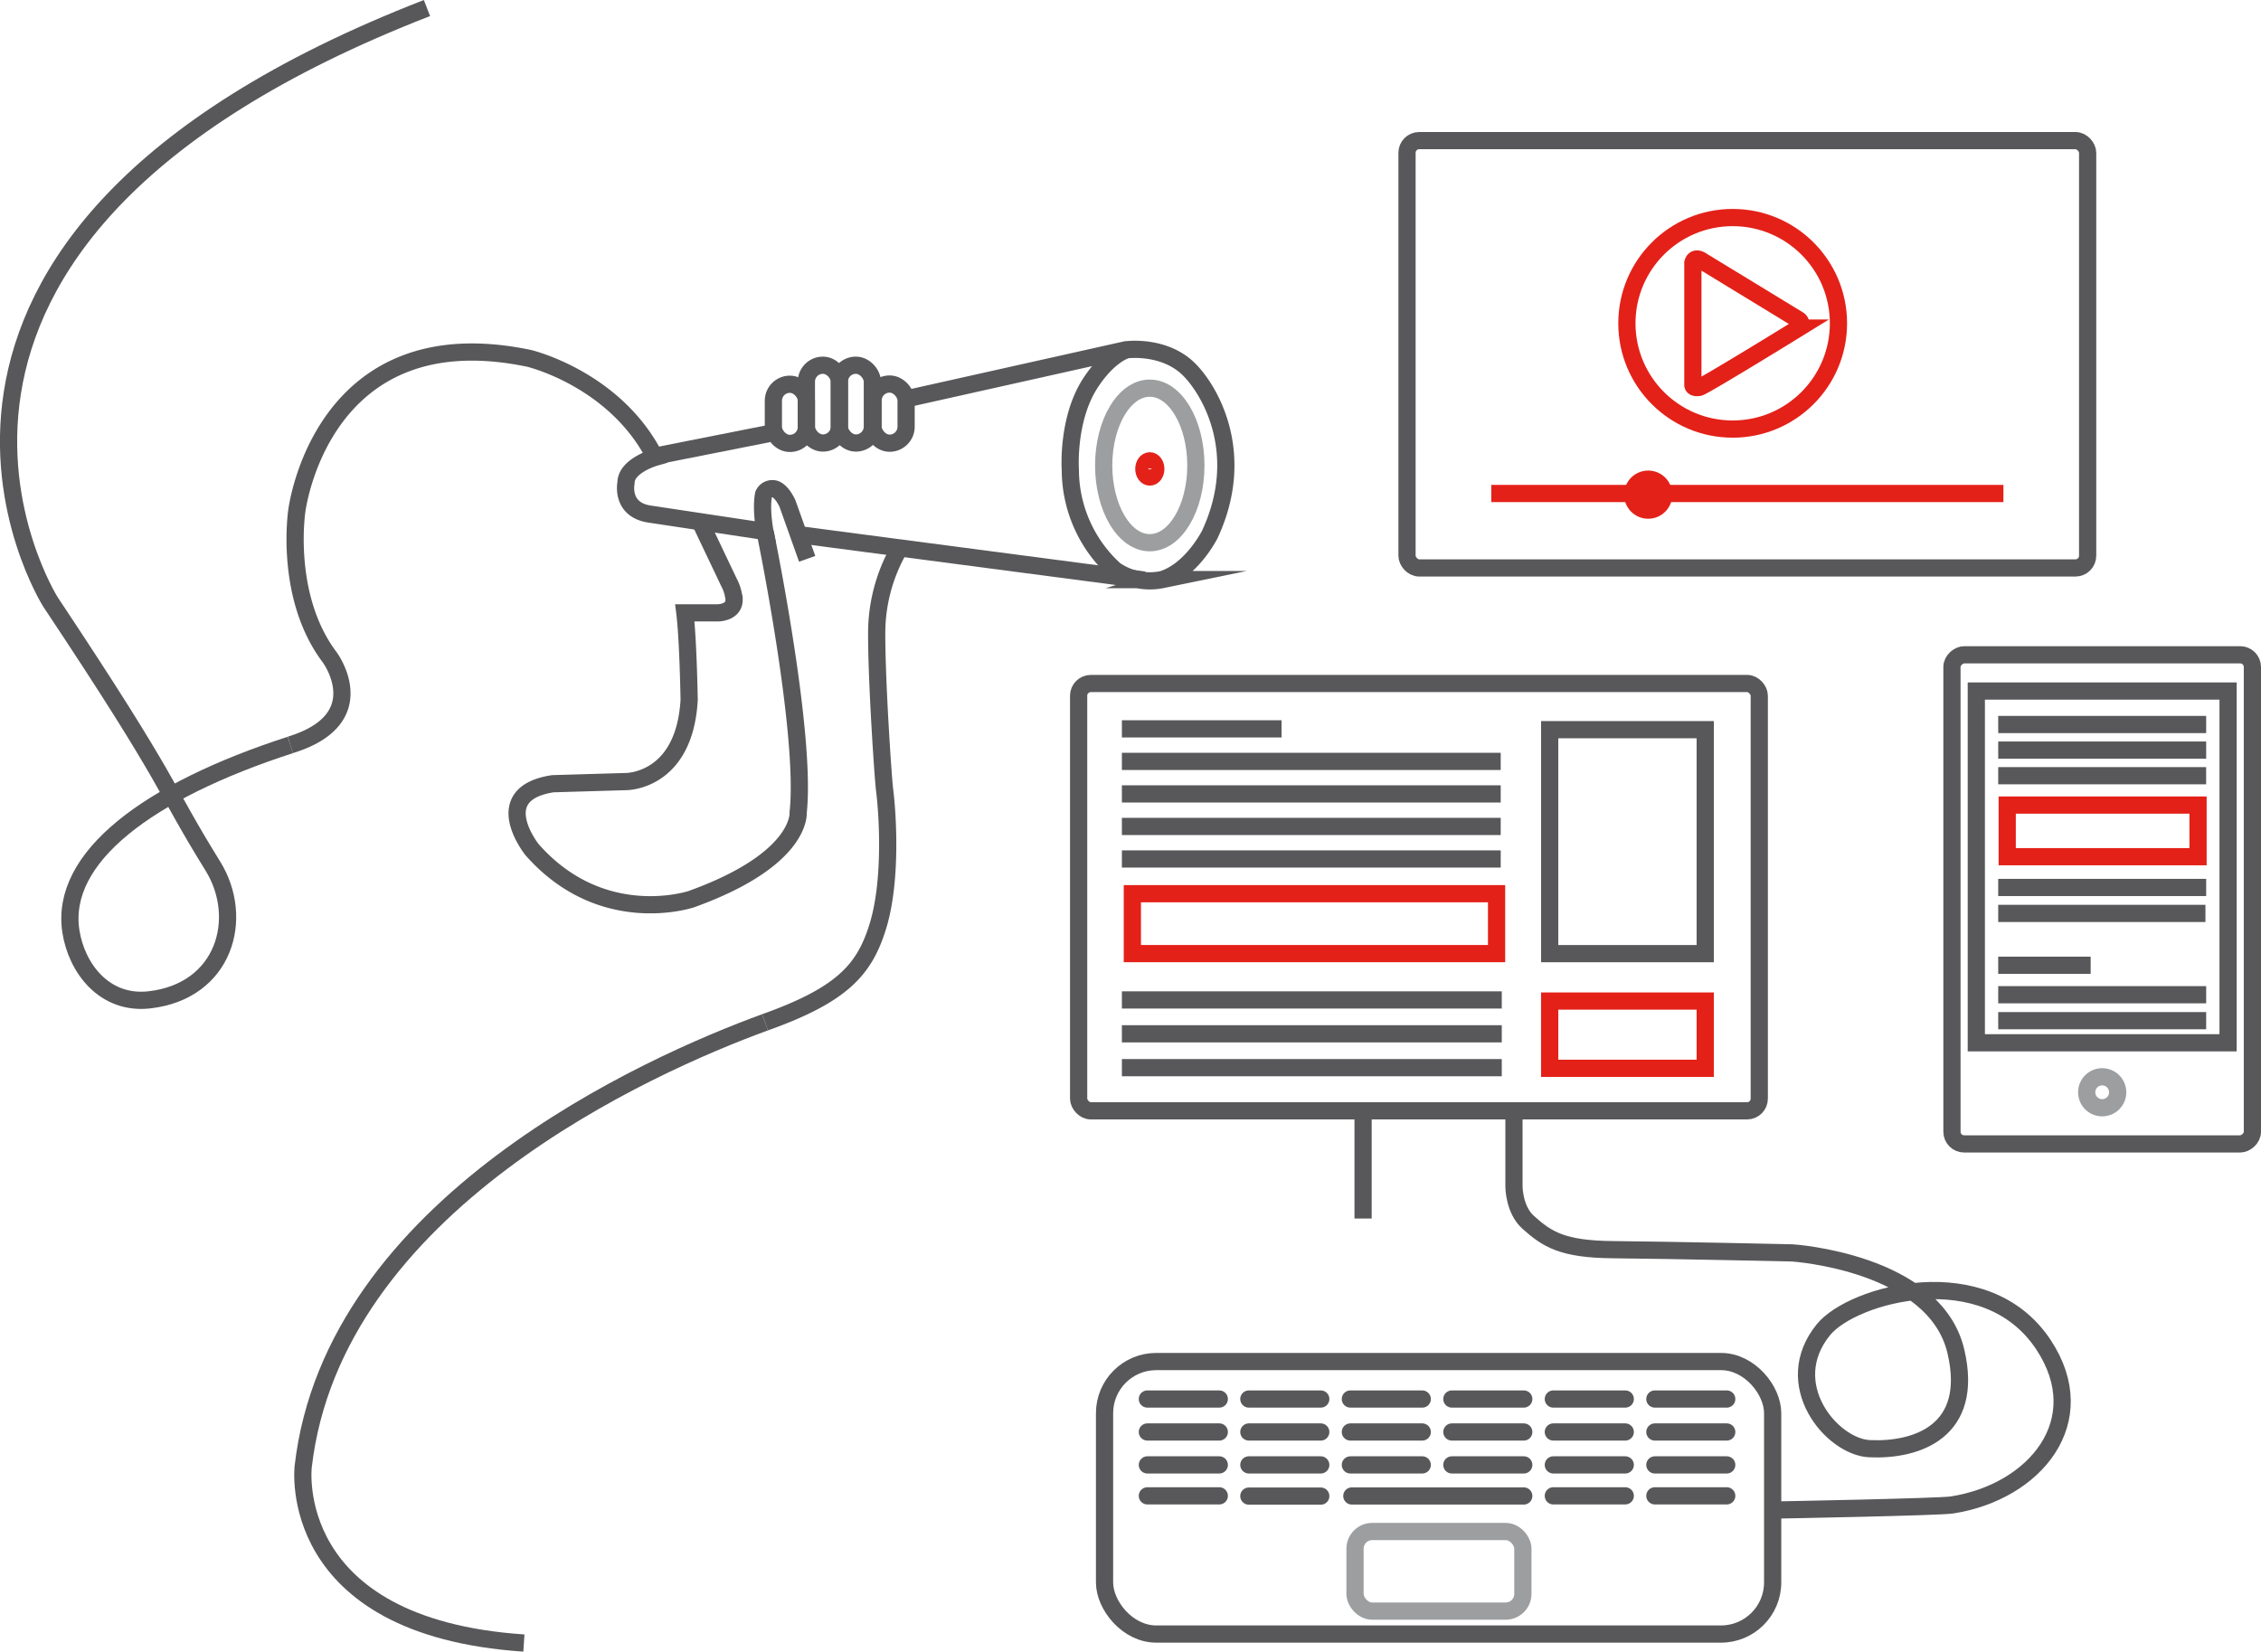 <svg id="Vrstva_1" data-name="Vrstva 1" xmlns="http://www.w3.org/2000/svg" viewBox="0 0 525.36 383.86"><defs><style>.cls-1,.cls-2,.cls-3,.cls-4,.cls-5{fill:none;stroke-miterlimit:10;stroke-width:4px;}.cls-1,.cls-4{stroke:#58585a;}.cls-2{stroke:#e32119;}.cls-3{stroke:#9c9e9f;}.cls-4{stroke-linecap:round;}.cls-5{stroke:#231f20;}</style></defs><title>2</title><path class="cls-1" d="M4341.29,362.85c-33.12,10.73-53.57,26.13-51,43.24,1.31,8.64,7.8,17.19,18.25,16,17.5-2,22.25-19,14.73-31.12-11.91-19.2-8.9-18.05-37.73-61.38,0,0-52.75-83.5,87.5-138" transform="translate(-4273.83 -189.72)"/><path class="cls-1" d="M4451.59,427.31c-27.09,9.89-100.31,42.43-107.31,103.26,0,0-4.47,37.26,51.28,41" transform="translate(-4273.83 -189.72)"/><rect class="cls-1" x="326.93" y="32.68" width="158.15" height="99.31" rx="2.83" ry="2.83"/><path class="cls-2" d="M4667.18,250.81l0,28.35s-0.08.83,1.46,0.59c1-.15,23.1-13.78,23.1-13.78a1.14,1.14,0,0,0,0-1.93l-22.59-13.78S4667.61,249.19,4667.18,250.81Z" transform="translate(-4273.83 -189.72)"/><line class="cls-2" x1="346.51" y1="114.69" x2="465.51" y2="114.69"/><circle class="cls-2" cx="382.97" cy="114.96" r="3.6"/><circle class="cls-2" cx="402.6" cy="75.14" r="24.58"/><path class="cls-1" d="M4625.61,446.82v18.67s0,5.38,3.33,8.33c4.4,3.93,7.94,6.23,19.67,6.33,13.68,0.12,41.67.75,41.67,0.75s33.1,2.11,38,22.83c4.42,18.67-9.12,23.19-20.08,22.67-8.75-.42-21-15-10.67-27.67,6.76-8.28,37.62-16.88,51.11,3.5,11.75,17.75-2,34.25-21.25,37.25-3,.47-40.67,1.17-40.67,1.17" transform="translate(-4273.83 -189.72)"/><line class="cls-1" x1="316.72" y1="257.19" x2="316.72" y2="283.19"/><rect class="cls-3" x="4588.68" y="545.66" width="39" height="18.5" rx="4" ry="4" transform="translate(4942.53 920.09) rotate(-180)"/><rect class="cls-1" x="4530.49" y="506.16" width="155.24" height="63.33" rx="12" ry="12" transform="translate(4942.38 885.92) rotate(-180)"/><line class="cls-4" x1="401.22" y1="347.64" x2="384.52" y2="347.64"/><line class="cls-4" x1="377.64" y1="347.64" x2="360.93" y2="347.64"/><line class="cls-4" x1="354.06" y1="347.67" x2="314.11" y2="347.67"/><line class="cls-4" x1="283.31" y1="347.64" x2="266.6" y2="347.64"/><line class="cls-4" x1="401.22" y1="340.45" x2="384.52" y2="340.45"/><line class="cls-4" x1="377.64" y1="340.45" x2="360.93" y2="340.45"/><line class="cls-4" x1="354.06" y1="340.45" x2="337.35" y2="340.45"/><line class="cls-4" x1="330.47" y1="340.45" x2="313.77" y2="340.45"/><line class="cls-4" x1="306.89" y1="340.45" x2="290.18" y2="340.45"/><line class="cls-4" x1="306.89" y1="347.7" x2="290.18" y2="347.7"/><line class="cls-4" x1="283.31" y1="340.45" x2="266.6" y2="340.45"/><line class="cls-4" x1="401.22" y1="332.8" x2="384.52" y2="332.8"/><line class="cls-4" x1="377.64" y1="332.8" x2="360.93" y2="332.8"/><line class="cls-4" x1="354.06" y1="332.8" x2="337.35" y2="332.8"/><line class="cls-4" x1="330.47" y1="332.8" x2="313.77" y2="332.8"/><line class="cls-4" x1="306.89" y1="332.8" x2="290.18" y2="332.8"/><line class="cls-4" x1="283.31" y1="332.8" x2="266.6" y2="332.8"/><line class="cls-4" x1="401.22" y1="325.14" x2="384.52" y2="325.14"/><line class="cls-4" x1="377.64" y1="325.14" x2="360.93" y2="325.14"/><line class="cls-4" x1="354.06" y1="325.14" x2="337.35" y2="325.14"/><line class="cls-4" x1="330.47" y1="325.14" x2="313.77" y2="325.14"/><line class="cls-4" x1="306.89" y1="325.14" x2="290.18" y2="325.14"/><line class="cls-4" x1="283.31" y1="325.14" x2="266.6" y2="325.14"/><rect class="cls-2" x="263.11" y="207.7" width="84.63" height="13.92"/><line class="cls-1" x1="260.68" y1="232.39" x2="348.95" y2="232.39"/><line class="cls-1" x1="260.68" y1="240.26" x2="348.95" y2="240.26"/><line class="cls-1" x1="260.68" y1="248.13" x2="348.95" y2="248.13"/><line class="cls-1" x1="260.68" y1="169.39" x2="297.78" y2="169.39"/><line class="cls-1" x1="260.68" y1="176.95" x2="348.7" y2="176.95"/><line class="cls-1" x1="260.68" y1="184.51" x2="348.7" y2="184.51"/><line class="cls-1" x1="260.68" y1="192.07" x2="348.7" y2="192.07"/><line class="cls-1" x1="260.68" y1="199.63" x2="348.7" y2="199.63"/><rect class="cls-1" x="360.08" y="169.58" width="36.14" height="52.05"/><rect class="cls-2" x="360.08" y="232.65" width="36.14" height="15.63"/><rect class="cls-1" x="250.63" y="158.85" width="158.15" height="99.31" rx="2.83" ry="2.83"/><line class="cls-1" x1="464.3" y1="168.38" x2="512.62" y2="168.38"/><line class="cls-1" x1="464.3" y1="174.33" x2="512.62" y2="174.33"/><line class="cls-1" x1="464.3" y1="180.28" x2="512.61" y2="180.28"/><line class="cls-1" x1="464.3" y1="206.25" x2="512.62" y2="206.25"/><line class="cls-1" x1="464.3" y1="224.33" x2="485.78" y2="224.33"/><line class="cls-1" x1="464.3" y1="231.18" x2="512.62" y2="231.18"/><line class="cls-1" x1="464.3" y1="237.21" x2="512.62" y2="237.21"/><line class="cls-1" x1="464.3" y1="212.28" x2="512.45" y2="212.28"/><rect class="cls-1" x="459.21" y="160.6" width="58.5" height="81.75"/><path class="cls-5" d="M4734.73,376" transform="translate(-4273.83 -189.72)"/><circle class="cls-3" cx="488.46" cy="253.85" r="3.6"/><rect class="cls-1" x="4705.46" y="363.83" width="113.67" height="69.81" rx="2.83" ry="2.83" transform="translate(89.72 4971.31) rotate(-90)"/><rect class="cls-2" x="466.39" y="187.1" width="44.34" height="12"/><path class="cls-1" d="M4461.38,319.6l-4.56-12.81s-1.25-2.94-3-3.44a2.23,2.23,0,0,0-2.56,1.25c-0.69,3.56.31,8.63,0.31,8.63l-26.56-4c-7.08-.92-5.72-7.3-5.72-7.3,0-4,6.75-5.92,6.75-5.92-9.25-18.25-29.25-23-29.25-23-48.51-10.15-54,35.5-54,35.5s-3,19.9,7.67,34c0,0,10.55,14.28-9.17,20.33" transform="translate(-4273.83 -189.72)"/><line class="cls-1" x1="152.38" y1="105.97" x2="179.79" y2="100.54"/><rect class="cls-1" x="4468.87" y="274.6" width="7.67" height="18.08" rx="3.83" ry="3.83" transform="translate(4671.57 377.56) rotate(180)"/><rect class="cls-1" x="4461.2" y="274.6" width="7.67" height="18.08" rx="3.83" ry="3.83" transform="translate(4656.24 377.56) rotate(180)"/><rect class="cls-1" x="4453.54" y="279.01" width="7.67" height="13.75" rx="3.83" ry="3.83" transform="translate(4640.91 382.06) rotate(-180)"/><rect class="cls-1" x="4476.7" y="278.97" width="7.67" height="13.75" rx="3.83" ry="3.83" transform="translate(4687.24 381.97) rotate(180)"/><path class="cls-1" d="M4451.63,313.42s9.66,46.76,7.66,65.1c0,0,1.09,10.84-24.83,20.17,0,0-20.7,7-37-11.5,0,0-10.42-13,4.83-15.33l17-.5s13.59,0.13,14.67-19c0,0-.23-14-1-20.21l7.54,0s4,0.08,3.9-3.17a10.64,10.64,0,0,0-1.23-4l-6.42-13.5" transform="translate(-4273.83 -189.72)"/><path class="cls-1" d="M4484.7,282.35L4535.49,271l0.22,0s8.76-1.15,14.5,4.67c5,5.06,13.33,19.73,4.74,38.23,0,0-4.16,8.36-11.08,10.52a14.26,14.26,0,0,1-11-2.25,31.5,31.5,0,0,1-10.34-23.27s-0.84-11.81,4.75-20.29c4.27-6.48,8.21-7.55,8.21-7.55" transform="translate(-4273.83 -189.72)"/><line class="cls-1" x1="265.87" y1="134.81" x2="185.83" y2="124.29"/><path class="cls-1" d="M4482.54,317.68a39.4,39.4,0,0,0-5,18.75c-0.08,10.83,1.47,34,1.83,36.83,0.72,5.63,1.72,21.13-1.58,31.79-3.1,10-8.2,15.84-26.2,22.26" transform="translate(-4273.83 -189.72)"/><ellipse class="cls-3" cx="267.16" cy="108.17" rx="10.71" ry="17.96"/><ellipse class="cls-2" cx="267.17" cy="108.98" rx="1.39" ry="1.89"/></svg>
